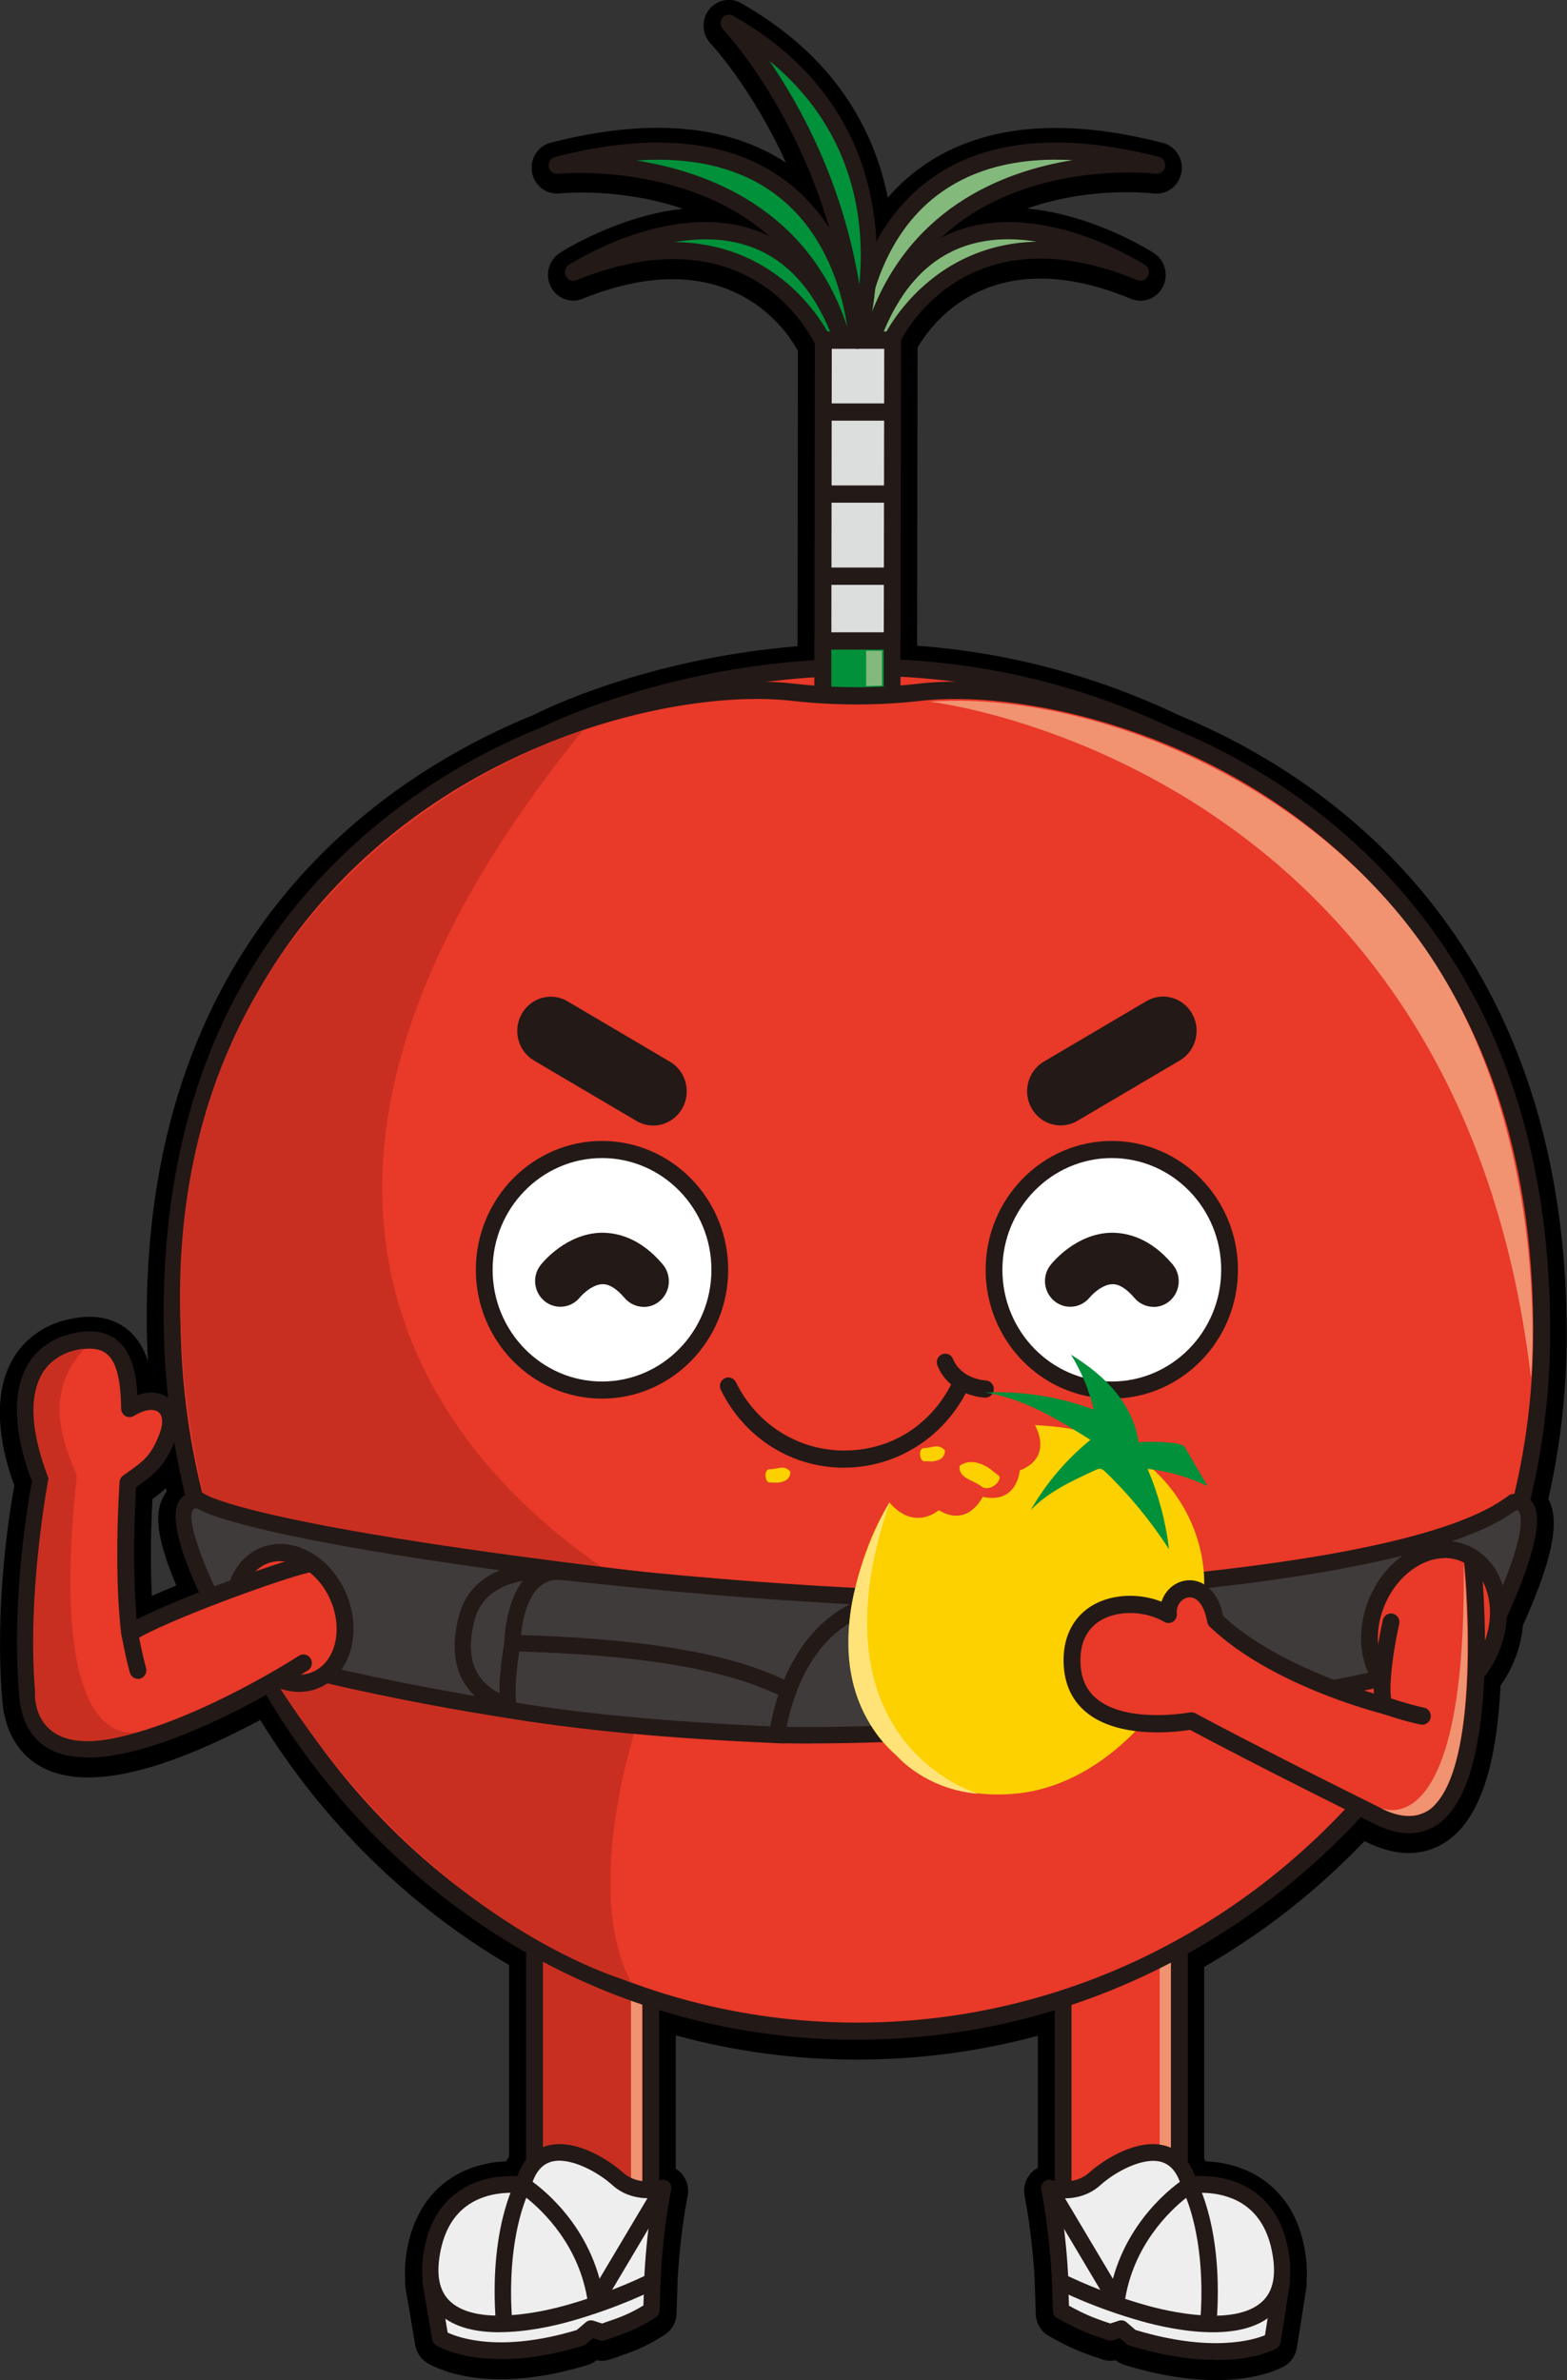 <svg width="106" height="161" viewBox="0 0 106 161" fill="none" xmlns="http://www.w3.org/2000/svg">
<rect x="0" y="0" width="106" height="161" fill="#333333" stroke="none"/>
<g clip-path="url(#clip0_270_18341)">
<path d="M77.145 18.598C77.145 18.598 63.701 9.865 58.946 23.184H60.309C60.309 23.184 64.771 13.465 77.145 18.598Z" fill="black"/>
<path d="M60.309 24.928H58.946C58.388 24.928 57.865 24.652 57.548 24.182C57.232 23.712 57.152 23.119 57.342 22.585C58.819 18.451 61.229 15.773 64.506 14.64C70.768 12.467 77.766 16.936 78.06 17.123C78.807 17.605 79.066 18.592 78.663 19.396C78.261 20.201 77.324 20.553 76.501 20.212C65.754 15.755 62.005 23.589 61.85 23.924C61.568 24.534 60.964 24.928 60.303 24.928H60.309Z" fill="black"/>
<path d="M102.895 101.843C103.809 98.137 104.292 94.262 104.292 90.269C104.292 66.85 91.285 55 79.06 49.967C72.493 46.831 66.093 45.563 60.343 45.322V43.549L60.377 23.19H58.003H58.946C62.885 9.46 78.255 11.363 78.255 11.363C64.615 7.851 60.142 14.798 58.675 19.455C59.107 14.798 58.302 6.835 49.308 1.744C49.308 1.744 57.002 9.813 57.928 22.673C57.652 19.889 55.404 6.8 37.681 11.357C37.681 11.357 53.144 9.766 56.991 23.184C52.235 9.871 38.791 18.598 38.791 18.598C51.258 13.541 55.628 23.184 55.628 23.184H55.703L55.674 43.543V45.352C44.547 45.921 36.825 49.95 36.825 49.95C24.622 54.9 11.644 66.474 11.644 89.076C11.644 93.422 12.196 97.644 13.226 101.672C11.518 101.766 12.852 105.313 14.238 108.214C11.926 109.107 9.706 110.058 8.775 110.669C8.775 110.669 8.252 107.11 8.654 100.469C9.954 99.529 10.598 99.189 11.288 97.456C11.978 95.73 11.115 94.808 9.931 94.99C9.58 95.043 9.246 95.172 8.758 95.454C8.717 92.424 8.091 90.016 4.537 91.085C-0.535 92.864 2.754 100.316 2.754 100.316C2.754 100.316 1.248 107.539 1.863 114.879C2.467 122.09 13.386 116.77 18.228 114.039C22.529 121.55 28.717 127.757 36.152 131.915V146.495C35.83 146.842 35.559 147.329 35.375 148.005C35.375 148.005 29.987 147.1 29.177 152.82C29.085 153.454 29.09 154.006 29.171 154.488H29.125C29.125 154.488 29.619 157.371 29.775 158.34C29.775 158.34 32.771 160.301 39.28 158.311L39.976 157.712L40.717 157.958C42.201 157.465 42.885 157.212 44.058 156.461L44.139 154.065C44.191 153.09 44.363 150.677 44.846 148.204C44.846 148.204 44.501 148.304 44.007 148.322V135.368C48.446 136.824 53.178 137.605 58.118 137.587C62.919 137.57 67.554 136.806 71.907 135.403V148.322C71.366 148.316 70.981 148.204 70.981 148.204C71.464 150.677 71.636 153.096 71.688 154.065L71.769 156.502C73.109 157.248 73.626 157.465 75.11 157.958L75.851 157.712L76.547 158.311C83.056 160.307 86.064 158.545 86.064 158.545C86.219 157.576 86.708 154.488 86.708 154.488H86.662C86.742 154.006 86.748 153.454 86.656 152.814C85.845 147.094 80.457 147.999 80.457 147.999C80.291 147.388 80.055 146.93 79.767 146.589V132.02C84.339 129.525 88.45 126.266 91.946 122.413C92.36 122.619 92.78 122.83 93.217 123.048C98.323 125.584 99.629 119.107 99.836 113.388C100.192 112.965 100.503 112.477 100.756 111.931C101.124 111.133 101.313 110.311 101.348 109.518C104.108 103.487 103.499 102.125 102.883 101.849L102.895 101.843Z" fill="black"/>
<path d="M82.274 161C80.647 161 78.588 160.747 76.064 159.972C75.851 159.908 75.65 159.796 75.477 159.655C75.184 159.72 74.874 159.702 74.586 159.608C72.982 159.074 72.372 158.81 70.958 158.023C70.429 157.729 70.089 157.165 70.066 156.549L69.986 154.112C69.94 153.254 69.773 150.911 69.307 148.533C69.192 147.94 69.388 147.323 69.825 146.912C69.94 146.807 70.066 146.713 70.204 146.642V137.711C66.277 138.762 62.229 139.308 58.129 139.32C58.071 139.32 58.014 139.32 57.956 139.32C53.793 139.32 49.688 138.768 45.714 137.681V146.701C45.818 146.766 45.915 146.842 46.007 146.924C46.433 147.335 46.634 147.94 46.519 148.527C46.053 150.906 45.892 153.249 45.841 154.147L45.766 156.508C45.749 157.089 45.45 157.618 44.967 157.929C43.598 158.804 42.747 159.109 41.246 159.608C40.959 159.702 40.654 159.72 40.355 159.655C40.182 159.802 39.981 159.908 39.768 159.972C32.713 162.133 29.222 160.043 28.849 159.802C28.44 159.538 28.164 159.103 28.084 158.616C27.929 157.653 27.434 154.781 27.434 154.781C27.405 154.623 27.4 154.458 27.417 154.3C27.371 153.754 27.388 153.166 27.474 152.562C27.785 150.359 28.699 148.68 30.189 147.564C31.586 146.519 33.144 146.243 34.242 146.202C34.3 146.096 34.363 145.99 34.432 145.891V132.925C27.624 128.92 21.845 123.23 17.601 116.347C10.684 120.041 5.71 121.11 2.8 119.524C1.713 118.931 0.373 117.668 0.155 115.014C-0.38 108.578 0.632 102.33 0.971 100.48C0.442 99.089 -0.685 95.471 0.54 92.582C1.179 91.079 2.363 89.987 3.973 89.423C3.996 89.417 4.019 89.405 4.048 89.399C5.882 88.847 7.389 88.994 8.51 89.846C9.263 90.409 9.723 91.202 10.011 92.077C9.953 91.079 9.925 90.075 9.925 89.07C9.925 62.974 26.267 52.369 36.083 48.364C36.813 47.988 43.817 44.541 53.949 43.713V43.537L53.977 23.742C53.35 22.561 49.389 16.166 39.406 20.212C38.59 20.541 37.658 20.189 37.255 19.384C36.853 18.586 37.117 17.605 37.859 17.118C38.072 16.977 41.781 14.61 46.186 14.123C42.057 12.702 38.141 13.054 37.836 13.083C36.951 13.177 36.14 12.543 35.985 11.645C35.83 10.746 36.382 9.877 37.25 9.654C43.874 7.951 49.227 8.409 53.172 11.011C50.866 5.943 48.118 2.995 48.072 2.948C47.485 2.325 47.428 1.356 47.945 0.675C48.463 -0.012 49.389 -0.206 50.125 0.211C56.605 3.882 59.175 8.949 60.055 13.371C60.849 12.449 61.821 11.586 62.994 10.852C66.915 8.397 72.188 7.998 78.657 9.666C79.531 9.889 80.083 10.77 79.917 11.674C79.75 12.578 78.928 13.195 78.031 13.089C77.496 13.025 65.552 11.721 61.263 21.71C61.746 22.015 62.068 22.567 62.068 23.195L62.039 43.678C68.209 44.136 74.161 45.716 79.761 48.388C89.594 52.457 105.982 63.291 105.982 90.274C105.982 94.021 105.563 97.756 104.74 101.385C104.792 101.49 104.844 101.602 104.884 101.714C105.275 102.765 105.407 104.656 103.015 109.958C102.935 110.892 102.688 111.802 102.285 112.671C102.067 113.147 101.802 113.599 101.503 114.022C101.221 119.788 99.962 123.282 97.656 124.692C96.627 125.32 94.89 125.819 92.452 124.61L92.303 124.539C89.094 127.898 85.454 130.752 81.458 133.048V146.032C81.492 146.09 81.527 146.143 81.555 146.202C82.654 146.243 84.212 146.519 85.609 147.564C87.099 148.68 88.013 150.359 88.323 152.562C88.41 153.178 88.427 153.771 88.381 154.323C88.398 154.464 88.392 154.611 88.37 154.758C88.37 154.758 87.881 157.852 87.725 158.821C87.645 159.338 87.334 159.79 86.892 160.049C86.65 160.19 85.144 161 82.245 161H82.274ZM77.381 156.731C81.113 157.817 83.459 157.524 84.546 157.248C84.689 156.332 84.873 155.163 84.971 154.576C84.96 154.447 84.971 154.317 84.988 154.188C85.04 153.865 85.04 153.483 84.977 153.055C84.799 151.81 84.362 150.935 83.643 150.389C82.435 149.473 80.75 149.713 80.733 149.719C79.882 149.849 79.054 149.314 78.824 148.469C78.709 148.052 78.577 147.834 78.485 147.723C78.22 147.406 78.076 147.006 78.076 146.589V132.02C78.076 131.38 78.421 130.787 78.979 130.482C83.373 128.086 87.317 124.974 90.71 121.227C91.222 120.663 92.038 120.511 92.711 120.845L93.982 121.474C95.264 122.114 95.77 121.803 95.937 121.703C96.391 121.421 97.903 119.988 98.151 113.317C98.168 112.924 98.312 112.548 98.559 112.248C98.823 111.931 99.053 111.573 99.232 111.186C99.49 110.628 99.64 110.023 99.663 109.436C99.674 109.207 99.726 108.983 99.824 108.778C101.509 105.096 101.716 103.593 101.722 103.105C101.29 102.682 101.095 102.042 101.25 101.426C102.141 97.797 102.596 94.044 102.596 90.274C102.596 65.27 87.455 55.305 78.433 51.588C78.376 51.564 78.324 51.541 78.272 51.511C72.614 48.822 66.564 47.331 60.291 47.066C59.377 47.025 58.652 46.256 58.652 45.322L58.681 24.928H58.008C57.83 24.928 57.663 24.898 57.502 24.846C57.473 24.857 57.445 24.863 57.41 24.869L57.381 45.346C57.381 46.273 56.668 47.037 55.76 47.084C45.72 47.601 38.452 51.071 37.67 51.459C37.601 51.494 37.532 51.529 37.462 51.559C28.458 55.211 13.357 64.941 13.357 89.065C13.357 93.175 13.869 97.262 14.887 101.214C15.019 101.719 14.916 102.26 14.617 102.682C14.496 102.853 14.341 103 14.174 103.111C14.266 103.687 14.605 104.949 15.79 107.427C16.003 107.868 16.02 108.379 15.842 108.837C15.663 109.295 15.307 109.653 14.858 109.823C12.357 110.792 10.431 111.649 9.712 112.119C9.223 112.436 8.614 112.483 8.085 112.237C7.556 111.99 7.188 111.491 7.101 110.91C7.078 110.757 6.561 107.093 6.963 100.345C6.998 99.817 7.257 99.335 7.682 99.03L8.027 98.783C8.976 98.102 9.263 97.902 9.666 96.922C9.649 96.928 9.637 96.939 9.62 96.945C9.097 97.251 8.453 97.251 7.929 96.945C7.406 96.64 7.078 96.07 7.067 95.454C7.038 93.205 6.635 92.729 6.509 92.635C6.359 92.523 5.894 92.477 5.071 92.717C4.387 92.964 3.95 93.357 3.697 93.945C2.961 95.677 3.927 98.66 4.324 99.57C4.468 99.905 4.508 100.287 4.433 100.645C4.416 100.715 2.99 107.721 3.571 114.697C3.68 116.018 4.22 116.312 4.422 116.424C6.302 117.451 11.276 115.936 17.406 112.477C18.216 112.019 19.24 112.307 19.706 113.123C23.875 120.411 29.849 126.365 36.974 130.347C37.52 130.652 37.859 131.239 37.859 131.874V146.454C37.859 146.901 37.693 147.335 37.388 147.658C37.244 147.811 37.117 148.081 37.02 148.427C36.784 149.285 35.962 149.825 35.099 149.678C35.099 149.678 33.409 149.437 32.201 150.354C31.482 150.9 31.045 151.775 30.867 153.02C30.804 153.448 30.804 153.83 30.855 154.153C30.878 154.276 30.884 154.405 30.878 154.535C30.976 155.11 31.16 156.202 31.31 157.066C32.339 157.383 34.679 157.788 38.469 156.696L38.894 156.332C39.343 155.944 39.958 155.821 40.516 156.009L40.729 156.079C41.43 155.838 41.896 155.662 42.396 155.392L42.442 153.959C42.483 153.184 42.597 151.499 42.885 149.578C42.868 149.561 42.85 149.549 42.833 149.531C42.5 149.203 42.31 148.75 42.31 148.281V135.326C42.31 134.769 42.569 134.246 43.011 133.917C43.454 133.588 44.018 133.494 44.541 133.665C48.911 135.103 53.489 135.831 58.123 135.802C62.654 135.784 67.122 135.08 71.4 133.7C71.918 133.529 72.487 133.629 72.924 133.958C73.361 134.287 73.62 134.81 73.62 135.362V148.281C73.62 148.745 73.436 149.191 73.114 149.52C73.068 149.567 73.022 149.608 72.97 149.649C73.246 151.54 73.356 153.184 73.402 153.924L73.448 155.386C73.994 155.662 74.431 155.838 75.121 156.079L75.334 156.009C75.891 155.821 76.507 155.944 76.955 156.332L77.381 156.696V156.731ZM10.31 101.402C10.166 104.233 10.201 106.435 10.27 107.956C10.804 107.715 11.368 107.48 11.926 107.251C10.333 103.481 10.569 102.078 11.103 101.15C11.155 101.056 11.213 100.974 11.276 100.886C11.259 100.809 11.241 100.733 11.224 100.662C10.937 100.933 10.632 101.167 10.31 101.402Z" fill="black"/>
<path d="M44.012 129.037H36.152V149.937H44.012V129.037Z" fill="#C92F21"/>
<path d="M44.018 150.518H36.158C35.841 150.518 35.588 150.26 35.588 149.937V129.037C35.588 128.714 35.841 128.456 36.158 128.456H44.018C44.334 128.456 44.587 128.714 44.587 129.037V149.937C44.587 150.26 44.334 150.518 44.018 150.518ZM36.727 149.355H43.455V129.619H36.727V149.355Z" fill="#231916"/>
<path d="M43.443 129.213V148.956H42.684V129.161L43.443 129.213Z" fill="#F19271"/>
<path d="M71.918 149.937H79.779V129.037H71.918V149.937Z" fill="#E83929"/>
<path d="M79.779 150.518H71.918C71.602 150.518 71.349 150.26 71.349 149.937V129.037C71.349 128.714 71.602 128.456 71.918 128.456H79.779C80.095 128.456 80.348 128.714 80.348 129.037V149.937C80.348 150.26 80.095 150.518 79.779 150.518ZM72.482 149.355H79.21V129.619H72.482V149.355Z" fill="#231916"/>
<path d="M79.204 129.613V149.355H78.445V129.56L79.204 129.613Z" fill="#F19271"/>
<path d="M36.813 49.762C36.813 49.762 56.985 39.25 79.06 49.785L36.813 49.762Z" fill="#E83929"/>
<path d="M79.06 50.367C78.98 50.367 78.899 50.349 78.819 50.314C57.261 40.025 37.273 50.178 37.072 50.278C36.79 50.425 36.451 50.308 36.307 50.026C36.163 49.738 36.278 49.392 36.554 49.245C36.761 49.139 57.226 38.728 79.302 49.263C79.589 49.398 79.71 49.744 79.578 50.038C79.48 50.249 79.279 50.372 79.06 50.372V50.367Z" fill="#231916"/>
<path d="M60.377 23.005L55.696 22.997L55.665 43.356L60.345 43.364L60.377 23.005Z" fill="#DCDDDD"/>
<path d="M60.349 43.948H55.663C55.346 43.942 55.093 43.678 55.093 43.361L55.122 23.002C55.122 22.849 55.179 22.702 55.289 22.591C55.392 22.485 55.542 22.42 55.691 22.42H60.378C60.694 22.426 60.947 22.691 60.947 23.008L60.918 43.367C60.918 43.519 60.861 43.666 60.752 43.778C60.642 43.883 60.498 43.948 60.349 43.948ZM56.238 42.779H59.785L59.814 23.589H56.266L56.238 42.779Z" fill="#231916"/>
<path d="M60.345 43.364L55.665 43.356L55.658 47.684L60.339 47.691L60.345 43.364Z" fill="#00913A"/>
<path d="M60.343 48.276H55.657C55.507 48.27 55.363 48.206 55.254 48.1C55.151 47.988 55.087 47.841 55.087 47.689V43.355C55.093 43.032 55.352 42.75 55.662 42.774H60.343C60.493 42.779 60.636 42.844 60.746 42.95C60.849 43.061 60.912 43.208 60.912 43.361V47.695C60.907 48.018 60.648 48.276 60.337 48.276H60.343ZM56.232 47.107H59.78V43.942H56.232V47.107Z" fill="#231916"/>
<path d="M60.372 28.457H55.685C55.369 28.451 55.116 28.187 55.116 27.87C55.116 27.547 55.369 27.288 55.685 27.288H60.372C60.688 27.294 60.941 27.559 60.941 27.876C60.941 28.199 60.688 28.457 60.372 28.457Z" fill="#231916"/>
<path d="M60.366 34.006H55.68C55.364 34.001 55.111 33.736 55.111 33.419C55.111 33.096 55.364 32.838 55.68 32.838H60.366C60.683 32.844 60.936 33.108 60.936 33.425C60.936 33.748 60.683 34.006 60.366 34.006Z" fill="#231916"/>
<path d="M60.355 39.562H55.668C55.352 39.556 55.099 39.291 55.099 38.974C55.099 38.651 55.352 38.393 55.668 38.393H60.355C60.671 38.399 60.924 38.663 60.924 38.98C60.924 39.303 60.671 39.562 60.355 39.562Z" fill="#231916"/>
<path d="M53.587 46.82C42.15 45.504 11.639 54.23 11.639 88.888C11.639 115.443 32.121 137.493 58.124 137.399C83.632 137.305 104.287 116.159 104.287 90.087C104.287 54.23 73.799 45.487 62.287 46.825C59.394 47.16 56.473 47.154 53.581 46.825L53.587 46.82Z" fill="#E83929"/>
<path d="M57.963 137.981C45.669 137.981 34.076 133.072 25.301 124.146C16.124 114.803 11.069 102.283 11.069 88.889C11.069 75.494 15.411 64.924 23.979 57.102C34.174 47.8 47.313 45.51 53.65 46.238C56.525 46.567 59.406 46.573 62.229 46.238C68.497 45.51 81.487 47.771 91.584 56.979C100.394 65.012 104.862 76.152 104.862 90.081C104.862 116.394 83.896 137.881 58.129 137.975C58.072 137.975 58.02 137.975 57.963 137.975V137.981ZM51.229 47.278C44.57 47.278 33.541 49.938 24.738 57.971C16.423 65.558 12.208 75.958 12.208 88.889C12.208 101.819 17.142 114.198 26.106 123.318C34.663 132.026 45.973 136.818 57.963 136.818H58.124C83.264 136.73 103.717 115.766 103.717 90.087C103.717 76.498 99.376 65.652 90.82 57.854C81.004 48.904 68.422 46.702 62.35 47.401C59.446 47.736 56.473 47.736 53.518 47.401C52.828 47.325 52.063 47.278 51.223 47.278H51.229Z" fill="#231916"/>
<path d="M39.389 49.439C39.389 49.439 4.077 59.703 13.898 101.802C13.898 101.802 30.177 107.75 45.283 108.672C45.283 108.672 5.813 90.862 39.395 49.439H39.389Z" fill="#C92F21"/>
<path d="M55.622 23.002C55.622 23.002 51.252 13.359 38.785 18.415C38.785 18.415 52.23 9.683 56.985 23.002H55.622Z" fill="#00913A"/>
<path d="M56.985 23.583H55.622C55.404 23.583 55.202 23.454 55.105 23.248C54.932 22.878 50.786 14.176 38.992 18.956C38.722 19.067 38.412 18.95 38.274 18.68C38.141 18.41 38.228 18.087 38.475 17.922C38.751 17.746 45.295 13.559 51.051 15.556C53.983 16.572 56.163 19.009 57.514 22.802C57.577 22.978 57.554 23.178 57.445 23.336C57.342 23.489 57.163 23.583 56.979 23.583H56.985ZM55.961 22.42H56.151C54.915 19.425 53.081 17.488 50.688 16.66C49.027 16.084 47.261 16.096 45.623 16.378C52.149 16.436 55.225 21.111 55.961 22.42Z" fill="#231916"/>
<path d="M60.309 23.002C60.309 23.002 64.776 13.283 77.145 18.415C77.145 18.415 63.701 9.683 58.946 23.002H60.309Z" fill="#84B97C"/>
<path d="M60.309 23.583H58.946C58.762 23.583 58.584 23.489 58.48 23.336C58.371 23.184 58.348 22.984 58.411 22.802C59.762 19.014 61.942 16.577 64.874 15.556C70.636 13.565 77.174 17.74 77.45 17.922C77.697 18.081 77.784 18.41 77.651 18.68C77.513 18.95 77.203 19.061 76.933 18.95C65.231 14.099 60.999 22.872 60.826 23.248C60.734 23.454 60.533 23.583 60.309 23.583ZM59.78 22.42H59.969C60.7 21.122 63.759 16.489 70.13 16.348C68.537 16.09 66.841 16.102 65.237 16.66C62.85 17.488 61.016 19.425 59.78 22.42Z" fill="#231916"/>
<path d="M37.681 11.175C37.681 11.175 53.144 9.584 56.991 23.002H57.968C57.968 23.002 57.468 6.084 37.681 11.175Z" fill="#00913A"/>
<path d="M57.968 23.583H56.991C56.738 23.583 56.514 23.413 56.444 23.166C54.909 17.817 51.321 14.27 45.772 12.625C41.574 11.38 37.779 11.75 37.739 11.756C37.44 11.797 37.175 11.58 37.124 11.281C37.072 10.981 37.256 10.693 37.544 10.617C44.271 8.885 49.567 9.46 53.282 12.332C58.279 16.19 58.526 22.714 58.538 22.99C58.538 23.148 58.486 23.301 58.377 23.413C58.267 23.524 58.124 23.589 57.968 23.589V23.583ZM43.018 10.852C47.888 11.615 54.679 14.14 57.307 22.103C57.048 20.236 56.094 15.949 52.586 13.248C50.154 11.375 46.951 10.582 43.018 10.858V10.852Z" fill="#231916"/>
<path d="M78.255 11.175C78.255 11.175 62.885 9.272 58.946 23.002H57.968C57.968 23.002 58.468 6.084 78.255 11.175Z" fill="#84B97C"/>
<path d="M58.946 23.583H57.968C57.813 23.583 57.669 23.518 57.56 23.407C57.451 23.295 57.393 23.143 57.399 22.984C57.405 22.708 57.658 16.184 62.655 12.326C66.369 9.46 71.665 8.885 78.393 10.611C78.686 10.688 78.87 10.981 78.813 11.281C78.755 11.58 78.485 11.791 78.186 11.75C78.146 11.75 74.379 11.304 70.193 12.508C64.661 14.099 61.062 17.687 59.486 23.16C59.417 23.407 59.193 23.577 58.94 23.577L58.946 23.583ZM71.429 10.799C68.169 10.799 65.466 11.615 63.345 13.248C59.837 15.949 58.882 20.236 58.624 22.103C61.234 14.176 67.726 11.61 72.551 10.834C72.171 10.811 71.797 10.805 71.429 10.805V10.799Z" fill="#231916"/>
<path d="M49.308 1.556C49.308 1.556 57.215 9.836 57.962 22.996C57.962 22.996 62.655 9.114 49.308 1.556Z" fill="#00913A"/>
<path d="M57.968 23.583C57.968 23.583 57.916 23.583 57.888 23.583C57.617 23.548 57.41 23.319 57.399 23.043C56.669 10.265 48.981 2.055 48.906 1.973C48.71 1.768 48.687 1.445 48.86 1.216C49.032 0.987 49.343 0.922 49.59 1.063C63.201 8.767 58.555 23.06 58.509 23.201C58.428 23.436 58.21 23.595 57.974 23.595L57.968 23.583ZM52.045 4.116C54.127 7.141 57.014 12.361 58.129 19.255C58.52 15.344 58.003 8.985 52.045 4.116Z" fill="#231916"/>
<path d="M40.723 94.021C45.122 94.021 48.688 90.38 48.688 85.888C48.688 81.396 45.122 77.755 40.723 77.755C36.325 77.755 32.759 81.396 32.759 85.888C32.759 90.38 36.325 94.021 40.723 94.021Z" fill="white"/>
<path d="M40.723 94.608C36.014 94.608 32.19 90.697 32.19 85.894C32.19 81.09 36.02 77.179 40.723 77.179C45.427 77.179 49.257 81.09 49.257 85.894C49.257 90.697 45.427 94.608 40.723 94.608ZM40.723 78.336C36.646 78.336 33.323 81.724 33.323 85.894C33.323 90.063 36.641 93.451 40.723 93.451C44.806 93.451 48.124 90.063 48.124 85.894C48.124 81.724 44.806 78.336 40.723 78.336Z" fill="#231916"/>
<path d="M75.207 94.021C79.606 94.021 83.172 90.38 83.172 85.888C83.172 81.396 79.606 77.755 75.207 77.755C70.809 77.755 67.243 81.396 67.243 85.888C67.243 90.38 70.809 94.021 75.207 94.021Z" fill="white"/>
<path d="M75.207 94.608C70.498 94.608 66.674 90.697 66.674 85.894C66.674 81.09 70.504 77.179 75.207 77.179C79.911 77.179 83.741 81.09 83.741 85.894C83.741 90.697 79.911 94.608 75.207 94.608ZM75.207 78.336C71.13 78.336 67.807 81.724 67.807 85.894C67.807 90.063 71.125 93.451 75.207 93.451C79.29 93.451 82.608 90.063 82.608 85.894C82.608 81.724 79.29 78.336 75.207 78.336Z" fill="#231916"/>
<path d="M72.879 75.819L79.811 71.731C80.894 71.093 81.266 69.677 80.64 68.571C80.014 67.464 78.629 67.085 77.545 67.724L70.613 71.811C69.529 72.45 69.158 73.865 69.784 74.972C70.409 76.078 71.795 76.457 72.879 75.819Z" fill="#231916"/>
<path d="M45.32 71.819L38.388 67.732C37.305 67.093 35.919 67.472 35.294 68.579C34.668 69.686 35.039 71.1 36.123 71.739L43.055 75.826C44.138 76.465 45.524 76.086 46.15 74.98C46.775 73.873 46.404 72.458 45.32 71.819Z" fill="#231916"/>
<path d="M62.856 47.46C62.856 47.46 98.657 51.494 103.562 93.199C103.562 93.199 105.109 76.657 96.351 64.084C88.272 52.492 73.275 46.72 62.856 47.466V47.46Z" fill="#F19271"/>
<path d="M58.595 44.019H59.659V46.379C59.659 46.379 59.072 46.391 58.589 46.409V44.019H58.595Z" fill="#84B97C"/>
<path d="M16.434 109.97C16.434 109.97 31.879 115.666 43.156 116.435C43.156 116.435 39.286 127.657 42.684 134.058C42.684 134.058 27.457 130.176 16.428 109.97H16.434Z" fill="#C92F21"/>
<path d="M13.49 101.49C13.49 101.49 15.98 103.669 43.926 106.934C53.529 108.056 37.365 116.089 37.365 116.089C37.365 116.089 26.606 114.75 16.198 111.749C16.198 111.749 9.982 101.05 13.496 101.485L13.49 101.49Z" fill="#3F3B3A"/>
<path d="M37.365 116.647C37.365 116.647 37.319 116.647 37.296 116.647C37.187 116.635 26.376 115.267 16.043 112.29C15.905 112.248 15.79 112.16 15.721 112.037C14.571 110.052 10.902 103.434 12.127 101.514C12.328 101.197 12.742 100.833 13.547 100.938C13.645 100.95 13.737 100.991 13.818 101.05C13.99 101.167 17.371 103.27 43.978 106.382C46.157 106.635 47.307 107.281 47.485 108.343C47.974 111.274 39.332 115.731 37.595 116.594C37.52 116.629 37.44 116.653 37.353 116.653L37.365 116.647ZM16.555 111.274C26.054 113.987 35.904 115.331 37.273 115.513C41.879 113.206 46.652 109.905 46.422 108.531C46.341 108.056 45.387 107.668 43.868 107.492C19.2 104.609 14.243 102.577 13.317 102.037C13.105 102.025 13.07 102.101 13.053 102.125C12.478 103.029 14.404 107.533 16.555 111.28V111.274Z" fill="#231916"/>
<path d="M38.038 106.318C38.038 106.318 32.65 105.466 31.592 109.4C30.332 114.081 33.455 115.572 36.928 116.007L38.038 106.312V106.318Z" fill="#3F3B3A"/>
<path d="M36.928 116.57C36.928 116.57 36.882 116.57 36.859 116.57C34.168 116.23 32.408 115.378 31.477 113.957C30.683 112.753 30.545 111.174 31.057 109.259C31.994 105.765 36.083 105.448 38.112 105.771C38.4 105.818 38.607 106.088 38.572 106.388L37.463 116.083C37.445 116.23 37.371 116.365 37.256 116.459C37.158 116.535 37.037 116.576 36.916 116.576L36.928 116.57ZM36.847 106.805C35.341 106.805 32.759 107.169 32.115 109.553C31.689 111.139 31.781 112.407 32.385 113.329C33.058 114.357 34.426 115.044 36.445 115.378L37.422 106.817C37.256 106.805 37.06 106.799 36.842 106.799L36.847 106.805Z" fill="#231916"/>
<path d="M55.329 114.985C55.329 114.985 55.973 117.498 52.574 117.351C45.841 117.058 39.694 116.547 34.438 115.654C34.438 115.654 34.064 114.65 34.657 111.133C35.094 108.555 50.004 110.563 55.323 114.979L55.329 114.985Z" fill="#3F3B3A"/>
<path d="M52.85 117.921C52.753 117.921 52.649 117.921 52.551 117.915C45.197 117.598 39.24 117.04 34.352 116.212C34.162 116.183 34.001 116.048 33.932 115.86C33.886 115.742 33.524 114.609 34.122 111.045C34.208 110.516 34.605 110.111 35.301 109.847C37.003 109.195 40.815 109.342 45.007 110.217C49.63 111.186 53.517 112.765 55.674 114.556C55.766 114.633 55.829 114.732 55.858 114.85C55.869 114.897 56.151 116.036 55.438 116.94C54.92 117.592 54.052 117.927 52.85 117.927V117.921ZM34.904 115.173C39.677 115.96 45.473 116.488 52.597 116.799C53.563 116.841 54.254 116.647 54.581 116.242C54.834 115.924 54.84 115.513 54.823 115.29C50.286 111.702 38.774 109.706 35.686 110.892C35.347 111.021 35.214 111.156 35.203 111.233C34.823 113.499 34.858 114.668 34.91 115.173H34.904Z" fill="#231916"/>
<path d="M34.662 111.139C34.662 111.139 34.714 105.983 38.038 106.317C41.862 106.699 49.82 107.656 61.924 108.161C61.924 108.161 58.411 114.615 55.329 114.985C53.305 115.226 52.304 111.573 34.662 111.139Z" fill="#3F3B3A"/>
<path d="M55.139 115.56C54.524 115.56 53.977 115.29 53.253 114.938C51.303 113.987 47.244 112.014 34.651 111.702C34.352 111.696 34.116 111.444 34.116 111.139C34.116 111.009 34.168 107.968 35.749 106.511C36.387 105.924 37.175 105.672 38.089 105.765C38.618 105.818 39.228 105.883 39.918 105.953C44.265 106.411 51.533 107.175 61.947 107.609C62.137 107.615 62.309 107.727 62.401 107.897C62.493 108.067 62.493 108.273 62.401 108.443C62.252 108.719 58.715 115.149 55.392 115.549C55.306 115.56 55.219 115.566 55.133 115.566L55.139 115.56ZM35.243 110.604C47.623 110.968 51.729 112.965 53.718 113.934C54.506 114.316 54.863 114.486 55.265 114.439C57.266 114.198 59.756 110.722 60.987 108.69C51.027 108.249 44.035 107.515 39.803 107.069C39.119 106.999 38.509 106.934 37.98 106.881C37.382 106.817 36.888 106.975 36.479 107.345C35.594 108.155 35.324 109.759 35.243 110.604Z" fill="#231916"/>
<path d="M61.924 108.167C61.924 108.167 94.706 107.533 102.36 101.631C102.36 101.631 105.845 100.539 100.158 111.826C100.158 111.826 90.457 114.797 81.371 115.343C81.371 115.343 69.785 116.823 59.319 111.884C59.319 111.884 59.221 109.4 61.924 108.167Z" fill="#3F3B3A"/>
<path d="M77.231 116.095C72.861 116.095 65.725 115.519 59.089 112.389C58.905 112.301 58.779 112.113 58.773 111.902C58.773 111.785 58.698 109.025 61.7 107.65C61.769 107.621 61.838 107.604 61.913 107.604C62.24 107.598 94.609 106.905 102.032 101.179C102.084 101.138 102.141 101.109 102.199 101.091C102.504 100.997 103.136 100.974 103.568 101.502C103.936 101.949 105.057 103.317 100.641 112.078C100.572 112.213 100.451 112.313 100.313 112.36C100.215 112.389 90.445 115.355 81.4 115.901C81.372 115.901 79.767 116.101 77.231 116.101V116.095ZM59.889 111.532C69.992 116.148 81.188 114.797 81.303 114.785C89.502 114.292 98.283 111.79 99.778 111.35C103.522 103.869 102.9 102.436 102.734 102.219C102.693 102.166 102.63 102.16 102.578 102.148C94.844 107.903 64.506 108.661 62.045 108.713C60.349 109.535 59.969 110.898 59.889 111.526V111.532Z" fill="#231916"/>
<path d="M61.925 108.167C61.925 108.167 68.842 111.538 74.448 113.235C80.049 114.932 81.372 115.337 81.372 115.337C81.372 115.337 66.036 117.627 52.58 117.351C52.58 117.351 53.495 107.909 61.925 108.161V108.167Z" fill="#3F3B3A"/>
<path d="M54.846 117.939C54.081 117.939 53.322 117.933 52.563 117.915C52.408 117.915 52.264 117.845 52.166 117.727C52.068 117.61 52.017 117.457 52.028 117.304C52.04 117.205 53.092 107.363 61.936 107.609C62.011 107.609 62.085 107.633 62.154 107.662C62.223 107.697 69.101 111.039 74.598 112.701C80.204 114.398 81.521 114.803 81.521 114.803C81.769 114.879 81.93 115.12 81.906 115.378C81.889 115.637 81.694 115.854 81.441 115.889C81.297 115.913 67.594 117.933 54.84 117.933L54.846 117.939ZM53.213 116.811C63.092 116.946 73.96 115.742 78.767 115.132C77.726 114.815 76.277 114.374 74.293 113.775C69.095 112.201 62.695 109.16 61.798 108.725C58.572 108.678 56.163 110.07 54.587 112.912C53.748 114.427 53.368 115.983 53.218 116.811H53.213Z" fill="#231916"/>
<path d="M100.766 111.755C101.985 109.108 101.289 106.153 99.211 105.155C97.133 104.157 94.461 105.494 93.242 108.141C92.022 110.788 92.718 113.743 94.796 114.741C96.874 115.739 99.546 114.402 100.766 111.755Z" fill="#E83929"/>
<path d="M96.265 115.648C95.673 115.648 95.092 115.519 94.551 115.261C93.384 114.703 92.562 113.611 92.228 112.19C91.906 110.816 92.084 109.289 92.728 107.885C94.08 104.949 97.099 103.487 99.456 104.62C100.624 105.178 101.446 106.27 101.779 107.692C102.101 109.066 101.923 110.592 101.279 111.996C100.635 113.399 99.594 114.509 98.352 115.132C97.662 115.478 96.955 115.648 96.265 115.648ZM97.737 105.396C96.219 105.396 94.603 106.541 93.752 108.379C93.217 109.541 93.068 110.798 93.332 111.914C93.585 112.988 94.189 113.799 95.034 114.204C95.88 114.609 96.88 114.568 97.846 114.081C98.858 113.576 99.709 112.654 100.244 111.491C100.779 110.328 100.928 109.072 100.664 107.956C100.411 106.881 99.807 106.071 98.962 105.666C98.571 105.478 98.157 105.39 97.731 105.39L97.737 105.396Z" fill="#231916"/>
<path d="M57.1 99.282C53.546 99.282 50.355 97.268 48.762 94.021C48.618 93.733 48.733 93.387 49.015 93.24C49.297 93.093 49.636 93.21 49.78 93.498C51.177 96.346 53.983 98.12 57.1 98.12C60.217 98.12 62.81 96.475 64.253 93.821L64.397 93.557C64.546 93.275 64.891 93.169 65.167 93.322C65.443 93.475 65.547 93.827 65.397 94.109L65.254 94.379C63.603 97.403 60.481 99.277 57.1 99.277V99.282Z" fill="#231916"/>
<path d="M66.657 94.543H66.634C66.536 94.543 64.259 94.426 63.414 92.377C63.293 92.083 63.425 91.742 63.718 91.613C64.006 91.49 64.34 91.625 64.466 91.924C65.029 93.287 66.617 93.381 66.686 93.381C66.996 93.398 67.243 93.669 67.226 93.986C67.215 94.297 66.962 94.543 66.657 94.543Z" fill="#231916"/>
<path d="M64.909 99.159C64.909 99.159 65.397 98.736 66.156 98.965C66.91 99.194 67.1 99.506 67.514 99.776C67.928 100.046 66.985 101.009 66.381 100.545C65.777 100.081 64.834 100.005 64.909 99.159Z" fill="#FDD000"/>
<path d="M53.466 99.553C53.466 99.553 53.5 99.999 53.069 100.181C52.638 100.363 52.385 100.269 52.069 100.287C51.752 100.304 51.603 99.371 52.103 99.382C52.603 99.394 53.029 99.048 53.472 99.558L53.466 99.553Z" fill="#FDD000"/>
<path d="M63.92 98.114C63.92 98.114 63.954 98.56 63.523 98.742C63.092 98.924 62.839 98.83 62.522 98.848C62.206 98.865 62.057 97.932 62.557 97.944C63.057 97.955 63.483 97.609 63.925 98.12L63.92 98.114Z" fill="#FDD000"/>
<path d="M21.466 113.588C23.264 112.737 23.879 110.191 22.84 107.902C21.8 105.613 19.5 104.447 17.702 105.299C15.904 106.15 15.29 108.696 16.329 110.985C17.369 113.274 19.669 114.44 21.466 113.588Z" fill="#E83929"/>
<path d="M20.224 114.445C18.498 114.445 16.716 113.217 15.813 111.227C15.255 109.999 15.106 108.66 15.399 107.463C15.698 106.212 16.434 105.26 17.463 104.773C18.493 104.286 19.677 104.333 20.81 104.902C21.897 105.454 22.8 106.429 23.358 107.656C24.53 110.234 23.789 113.129 21.713 114.116C21.241 114.339 20.741 114.445 20.235 114.445H20.224ZM18.953 105.601C18.596 105.601 18.257 105.677 17.941 105.824C17.233 106.159 16.722 106.84 16.503 107.739C16.273 108.684 16.394 109.753 16.843 110.739C17.751 112.736 19.712 113.775 21.224 113.065C22.731 112.348 23.225 110.146 22.317 108.15C21.868 107.163 21.149 106.376 20.293 105.947C19.844 105.718 19.384 105.607 18.947 105.607L18.953 105.601Z" fill="#231916"/>
<path d="M43.541 88.401C43.064 88.401 42.586 88.196 42.247 87.796C41.724 87.18 41.229 86.868 40.781 86.868H40.775C40.102 86.868 39.412 87.532 39.222 87.767C38.624 88.501 37.549 88.607 36.825 88.002C36.1 87.397 35.985 86.311 36.572 85.571C36.744 85.353 38.325 83.433 40.7 83.386C41.752 83.386 43.305 83.721 44.829 85.524C45.444 86.252 45.369 87.356 44.656 87.984C44.334 88.272 43.938 88.407 43.541 88.407V88.401Z" fill="#231916"/>
<path d="M78.031 88.401C77.554 88.401 77.076 88.196 76.737 87.796C76.214 87.18 75.719 86.868 75.271 86.868H75.265C74.592 86.868 73.902 87.532 73.712 87.767C73.114 88.501 72.039 88.607 71.315 88.002C70.59 87.397 70.475 86.311 71.062 85.571C71.234 85.353 72.815 83.433 75.19 83.386C76.243 83.386 77.795 83.721 79.319 85.524C79.934 86.252 79.859 87.356 79.146 87.984C78.824 88.272 78.428 88.407 78.031 88.407V88.401Z" fill="#231916"/>
<path d="M29.125 154.294C29.125 154.294 29.619 157.177 29.775 158.146C29.775 158.146 32.77 160.107 39.28 158.117L39.976 157.518L40.717 157.764C42.201 157.271 42.885 157.019 44.058 156.267L44.139 153.865L29.119 154.288L29.125 154.294Z" fill="#EFEEEF"/>
<path d="M33.88 159.579C30.982 159.579 29.568 158.68 29.476 158.622C29.344 158.534 29.252 158.399 29.229 158.24C29.073 157.271 28.579 154.394 28.579 154.394C28.55 154.229 28.596 154.065 28.694 153.942C28.797 153.812 28.947 153.736 29.108 153.736L44.127 153.313C44.283 153.313 44.426 153.372 44.536 153.478C44.645 153.589 44.703 153.742 44.697 153.895L44.616 156.296C44.611 156.484 44.513 156.655 44.357 156.754C43.104 157.559 42.345 157.829 40.896 158.31C40.786 158.346 40.666 158.346 40.556 158.31L40.102 158.164L39.642 158.563C39.585 158.61 39.516 158.651 39.447 158.669C37.198 159.356 35.353 159.591 33.886 159.591L33.88 159.579ZM30.275 157.782C31.023 158.134 33.858 159.168 39.016 157.612L39.625 157.089C39.769 156.966 39.97 156.925 40.148 156.983L40.723 157.171C41.988 156.748 42.609 156.508 43.524 155.95L43.575 154.452L29.786 154.84C29.924 155.644 30.154 157.001 30.281 157.776L30.275 157.782Z" fill="#231916"/>
<path d="M44.852 148.011C44.852 148.011 43.058 148.539 41.781 147.388C40.505 146.237 36.468 143.812 35.376 147.811C35.376 147.811 29.988 146.907 29.177 152.626C28.366 158.34 34.944 157.453 38.383 156.496C41.706 155.568 44.122 154.323 44.122 154.323C44.122 154.323 44.225 151.211 44.852 148.016V148.011Z" fill="#EFEEEF"/>
<path d="M33.788 157.764C32.27 157.764 30.77 157.471 29.757 156.555C28.763 155.656 28.383 154.306 28.63 152.544C28.895 150.665 29.654 149.25 30.884 148.334C32.38 147.218 34.151 147.159 34.99 147.206C35.387 146.126 36.042 145.438 36.951 145.162C38.849 144.593 41.183 146.09 42.149 146.965C43.178 147.893 44.685 147.476 44.702 147.47C44.886 147.417 45.088 147.47 45.231 147.599C45.375 147.735 45.438 147.934 45.398 148.122C44.789 151.234 44.679 154.311 44.679 154.341C44.674 154.546 44.559 154.734 44.374 154.822C44.277 154.875 41.873 156.103 38.532 157.036C37.497 157.324 35.634 157.758 33.788 157.758V157.764ZM34.588 148.328C33.823 148.328 32.569 148.469 31.529 149.25C30.551 149.984 29.947 151.146 29.723 152.708C29.527 154.088 29.775 155.069 30.488 155.709C32.374 157.412 36.894 156.326 38.239 155.95C40.821 155.233 42.856 154.306 43.587 153.959C43.627 153.149 43.765 151.017 44.167 148.686C43.431 148.739 42.322 148.627 41.419 147.805C40.447 146.924 38.521 145.861 37.267 146.237C36.617 146.431 36.175 146.995 35.91 147.958C35.835 148.234 35.565 148.41 35.289 148.363C35.283 148.363 35.013 148.322 34.593 148.322L34.588 148.328Z" fill="#231916"/>
<path d="M34.099 157.694C33.811 157.694 33.57 157.471 33.547 157.177C33.052 150.864 34.818 147.664 34.892 147.529C34.967 147.4 35.088 147.3 35.232 147.265C35.375 147.224 35.531 147.253 35.657 147.329C35.818 147.429 39.326 149.655 40.556 154.141L44.38 147.717C44.541 147.453 44.88 147.365 45.139 147.529C45.398 147.693 45.484 148.04 45.323 148.304L40.781 155.944C40.66 156.15 40.43 156.255 40.2 156.202C39.97 156.155 39.797 155.967 39.763 155.733C39.217 151.904 36.698 149.531 35.6 148.662C35.151 149.802 34.306 152.62 34.651 157.083C34.674 157.394 34.45 157.665 34.145 157.688C34.127 157.688 34.116 157.688 34.099 157.688V157.694Z" fill="#231916"/>
<path d="M86.714 154.294C86.714 154.294 86.225 157.383 86.07 158.352C86.07 158.352 83.062 160.107 76.553 158.117L75.857 157.518L75.115 157.764C73.632 157.271 73.12 157.054 71.775 156.308L71.694 153.871L86.714 154.294Z" fill="#EFEEEF"/>
<path d="M82.269 159.638C80.756 159.638 78.807 159.397 76.398 158.663C76.329 158.639 76.26 158.604 76.202 158.557L75.742 158.158L75.288 158.305C75.179 158.34 75.058 158.34 74.949 158.305C73.413 157.794 72.867 157.559 71.516 156.807C71.343 156.713 71.234 156.531 71.228 156.332L71.148 153.895C71.148 153.742 71.2 153.589 71.309 153.478C71.418 153.366 71.573 153.307 71.717 153.313L86.737 153.736C86.898 153.736 87.047 153.812 87.145 153.942C87.248 154.065 87.289 154.229 87.266 154.394C87.266 154.394 86.777 157.483 86.622 158.457C86.593 158.628 86.495 158.769 86.351 158.857C86.265 158.904 84.948 159.649 82.28 159.649L82.269 159.638ZM76.823 157.612C81.941 159.156 84.787 158.287 85.569 157.964C85.702 157.148 85.932 155.68 86.064 154.84L72.263 154.452L72.309 155.967C73.356 156.537 73.873 156.76 75.11 157.171L75.685 156.983C75.863 156.925 76.064 156.96 76.208 157.089L76.817 157.612H76.823Z" fill="#231916"/>
<path d="M70.987 148.011C70.987 148.011 72.781 148.539 74.057 147.388C75.334 146.231 79.37 143.812 80.463 147.811C80.463 147.811 85.851 146.907 86.662 152.626C87.472 158.34 80.894 157.453 77.456 156.496C74.132 155.568 71.717 154.323 71.717 154.323C71.717 154.323 71.613 151.211 70.987 148.016V148.011Z" fill="#EFEEEF"/>
<path d="M82.05 157.764C80.21 157.764 78.347 157.33 77.306 157.042C73.965 156.114 71.562 154.881 71.464 154.828C71.286 154.734 71.171 154.552 71.159 154.347C71.159 154.317 71.044 151.24 70.44 148.128C70.4 147.934 70.463 147.735 70.607 147.599C70.751 147.464 70.946 147.417 71.13 147.47C71.159 147.476 72.66 147.893 73.683 146.965C74.65 146.09 76.978 144.593 78.882 145.162C79.79 145.438 80.446 146.126 80.843 147.206C81.676 147.159 83.453 147.212 84.948 148.334C86.179 149.255 86.938 150.671 87.202 152.544C87.45 154.306 87.07 155.65 86.075 156.555C85.063 157.471 83.562 157.764 82.044 157.764H82.05ZM72.252 153.965C72.982 154.311 75.018 155.239 77.599 155.956C78.939 156.332 83.465 157.418 85.351 155.715C86.064 155.075 86.311 154.088 86.115 152.714C85.891 151.146 85.282 149.984 84.304 149.25C82.683 148.034 80.578 148.375 80.555 148.375C80.279 148.422 80.009 148.245 79.934 147.969C79.669 147.006 79.227 146.449 78.583 146.249C77.329 145.867 75.397 146.936 74.431 147.817C73.522 148.639 72.418 148.745 71.677 148.698C72.079 151.029 72.217 153.155 72.257 153.971L72.252 153.965Z" fill="#231916"/>
<path d="M81.74 157.694C81.74 157.694 81.711 157.694 81.694 157.694C81.389 157.67 81.165 157.394 81.188 157.089C81.538 152.632 80.687 149.807 80.239 148.668C79.141 149.537 76.622 151.904 76.076 155.738C76.041 155.973 75.869 156.161 75.639 156.208C75.409 156.261 75.179 156.15 75.058 155.95L70.515 148.31C70.354 148.046 70.441 147.699 70.699 147.535C70.958 147.37 71.297 147.459 71.458 147.723L75.282 154.147C76.507 149.661 80.015 147.435 80.181 147.335C80.308 147.259 80.463 147.23 80.607 147.271C80.751 147.306 80.871 147.406 80.946 147.535C81.021 147.67 82.786 150.87 82.292 157.183C82.269 157.477 82.027 157.7 81.74 157.7V157.694Z" fill="#231916"/>
<path d="M60.188 101.655C61.879 103.61 63.5 102.154 63.5 102.154C65.496 103.364 66.473 101.25 66.473 101.25C68.825 101.761 68.98 99.47 68.98 99.47C71.315 98.554 70.004 96.399 70.004 96.399C71.183 96.464 72.373 96.581 73.529 96.898C75.794 97.521 77.887 98.942 79.319 100.839C80.757 102.735 81.527 105.084 81.458 107.369C81.406 109.095 80.895 110.745 80.17 112.266C79.198 114.315 77.847 116.165 76.197 117.704C74.19 119.577 71.671 121.01 68.854 121.315C66.036 121.626 62.712 120.969 60.723 118.796C58.474 116.999 57.48 114.034 57.416 111.268C57.388 110.117 57.503 108.972 57.75 107.868C58.25 105.636 59.015 103.499 60.182 101.614V101.649L60.188 101.655Z" fill="#FDD000"/>
<path d="M66.628 94.197C69.118 94.08 71.631 94.473 73.977 95.348C73.672 94.033 73.155 92.77 72.442 91.631C73.575 92.335 74.656 93.158 75.501 94.203C76.277 95.166 76.852 96.329 77.013 97.562C77.853 97.503 78.692 97.527 79.526 97.638C79.704 97.662 79.888 97.691 80.032 97.797C80.147 97.885 80.228 98.014 80.296 98.143C80.757 98.936 81.216 99.729 81.677 100.521C80.4 99.911 79.026 99.517 77.628 99.359C78.364 101.085 78.859 102.929 79.078 104.796C77.847 102.894 76.404 101.132 74.782 99.57C74.684 99.476 74.581 99.382 74.448 99.359C74.328 99.341 74.201 99.394 74.092 99.447C72.528 100.163 70.924 100.903 69.722 102.148C70.768 100.328 72.148 98.707 73.764 97.397C71.533 96.006 69.227 94.585 66.64 94.191L66.628 94.197Z" fill="#00913A"/>
<path d="M60.182 101.62C60.182 101.62 53.563 112.378 60.694 118.802C60.694 118.802 62.603 121.039 66.162 121.339C66.162 121.339 54.587 117.997 60.182 101.62Z" fill="#FFE379"/>
<path d="M99.611 105.636C99.611 105.636 101.865 127.146 93.223 122.86C84.58 118.567 80.595 116.412 80.595 116.412C80.595 116.412 72.436 117.968 72.516 112.213C72.568 108.431 76.662 107.827 79.043 109.212C78.853 107.363 81.648 106.317 82.223 109.623C86.317 113.546 93.758 115.396 93.758 115.396C93.355 115.331 93.378 113.006 94.097 109.729" fill="#E83929"/>
<path d="M95.322 124.011C94.603 124.011 93.815 123.799 92.976 123.382C85.397 119.624 81.355 117.475 80.503 117.017C79.56 117.163 75.604 117.657 73.408 115.766C72.419 114.914 71.924 113.716 71.947 112.201C71.97 110.598 72.672 109.312 73.919 108.584C75.23 107.821 77.042 107.744 78.571 108.343C78.813 107.598 79.428 107.028 80.216 106.911C81.136 106.781 82.332 107.339 82.746 109.318C85.84 112.196 90.848 113.928 92.935 114.556C92.872 113.27 93.177 111.256 93.539 109.594C93.608 109.283 93.913 109.083 94.218 109.154C94.522 109.224 94.718 109.535 94.649 109.847C94.034 112.665 93.993 114.468 94.114 114.938C94.275 115.067 94.356 115.284 94.316 115.502C94.258 115.807 93.971 116.013 93.671 115.966C93.643 115.966 93.614 115.954 93.591 115.948C92.964 115.789 85.891 113.928 81.838 110.04C81.746 109.952 81.688 109.841 81.665 109.717C81.469 108.608 80.981 107.968 80.377 108.061C79.963 108.12 79.549 108.555 79.606 109.148C79.629 109.365 79.532 109.577 79.353 109.694C79.175 109.811 78.945 109.817 78.761 109.712C77.467 108.954 75.668 108.907 74.483 109.594C73.586 110.117 73.103 111.027 73.086 112.219C73.068 113.382 73.413 114.251 74.138 114.873C76.174 116.629 80.446 115.842 80.492 115.836C80.618 115.813 80.751 115.836 80.866 115.895C80.906 115.919 84.937 118.103 93.47 122.337C94.781 122.989 95.822 123.012 96.656 122.419C99.813 120.152 99.451 109.582 99.048 105.701C99.013 105.384 99.243 105.096 99.554 105.061C99.87 105.026 100.146 105.26 100.181 105.578C100.244 106.176 101.664 120.246 97.311 123.37C96.713 123.799 96.052 124.011 95.322 124.011Z" fill="#231916"/>
<path d="M93.763 115.396C93.763 115.396 95.086 115.86 96.219 116.089L93.763 115.396Z" fill="#E83929"/>
<path d="M96.219 116.67C96.184 116.67 96.144 116.67 96.11 116.658C94.954 116.424 93.637 115.966 93.579 115.942C93.281 115.836 93.125 115.508 93.223 115.202C93.326 114.897 93.648 114.738 93.948 114.838C93.959 114.838 95.247 115.29 96.328 115.513C96.639 115.578 96.834 115.883 96.777 116.195C96.725 116.471 96.483 116.664 96.219 116.664V116.67Z" fill="#231916"/>
<path d="M20.764 105.807C18.7 106.276 10.776 109.171 8.769 110.481C8.769 110.481 8.246 106.922 8.648 100.281C9.948 99.341 10.592 99.001 11.282 97.268C11.972 95.542 11.11 94.62 9.925 94.802C9.574 94.855 9.241 94.984 8.752 95.266C8.712 92.236 8.085 89.828 4.531 90.897C-0.54 92.676 2.749 100.128 2.749 100.128C2.749 100.128 1.242 107.351 1.857 114.691C2.634 123.975 20.505 112.489 20.505 112.489" fill="#E83929"/>
<path d="M5.928 118.884C4.997 118.884 4.152 118.731 3.45 118.373C2.174 117.721 1.449 116.5 1.3 114.738C0.742 108.044 1.938 101.367 2.168 100.187C1.817 99.329 0.437 95.6 1.599 92.864C2.11 91.654 3.042 90.803 4.359 90.345C5.882 89.887 7.015 89.975 7.849 90.603C8.901 91.396 9.212 92.876 9.298 94.367C9.482 94.303 9.66 94.256 9.844 94.226C10.615 94.109 11.293 94.35 11.707 94.89C11.989 95.254 12.374 96.076 11.817 97.491C11.127 99.23 10.402 99.74 9.315 100.521L9.206 100.598C8.947 105.114 9.126 108.161 9.246 109.547C12.07 108.085 18.78 105.666 20.643 105.243C20.948 105.172 21.253 105.372 21.322 105.683C21.391 105.994 21.195 106.306 20.891 106.376C18.93 106.822 11.029 109.706 9.08 110.974C8.919 111.08 8.712 111.097 8.539 111.015C8.361 110.933 8.24 110.769 8.211 110.575C8.188 110.428 7.688 106.881 8.085 100.257C8.096 100.081 8.183 99.922 8.326 99.817L8.666 99.576C9.718 98.824 10.201 98.478 10.764 97.063C11.018 96.428 11.035 95.906 10.816 95.618C10.661 95.418 10.373 95.336 10.017 95.389C9.729 95.436 9.448 95.548 9.045 95.782C8.873 95.882 8.654 95.882 8.482 95.782C8.309 95.683 8.2 95.489 8.194 95.283C8.165 93.21 7.849 92.054 7.176 91.549C6.653 91.155 5.825 91.126 4.709 91.461C3.72 91.807 3.036 92.424 2.651 93.334C1.558 95.906 3.266 99.858 3.283 99.893C3.335 100.005 3.347 100.134 3.324 100.251C3.306 100.322 1.846 107.48 2.444 114.644C2.559 115.989 3.053 116.87 3.968 117.334C7.608 119.189 16.94 114.11 20.224 112.002C20.488 111.831 20.839 111.914 21.011 112.184C21.178 112.454 21.098 112.812 20.833 112.988C20.402 113.264 11.569 118.89 5.94 118.89L5.928 118.884Z" fill="#231916"/>
<path d="M8.775 110.481C8.775 110.481 9.034 111.949 9.333 112.982L8.775 110.481Z" fill="#E83929"/>
<path d="M9.333 113.564C9.085 113.564 8.861 113.399 8.786 113.147C8.487 112.096 8.229 110.645 8.217 110.587C8.16 110.269 8.367 109.97 8.677 109.911C8.988 109.858 9.281 110.064 9.338 110.381C9.338 110.393 9.597 111.837 9.879 112.824C9.965 113.129 9.793 113.452 9.494 113.546C9.442 113.564 9.384 113.57 9.333 113.57V113.564Z" fill="#231916"/>
<path d="M99.008 105.701C99.008 105.701 100.319 118.708 97.047 122.102C97.047 122.102 95.862 123.623 93.373 122.284C93.373 122.284 99.238 125.226 99.013 105.701H99.008Z" fill="#F19271"/>
<path d="M5.721 91.237C5.721 91.237 -0.006 91.367 3.278 100.005C3.278 100.005 1.805 107.715 2.369 114.392C2.369 114.392 1.88 119.618 9.522 117.093C9.522 117.093 3.048 119.589 5.198 99.84C4.548 98.114 2.68 94.467 5.716 91.243L5.721 91.237Z" fill="#C92F21"/>
</g>
<defs>
<clipPath id="clip0_270_18341">
<rect width="106" height="161" fill="white"/>
</clipPath>
</defs>
</svg>

